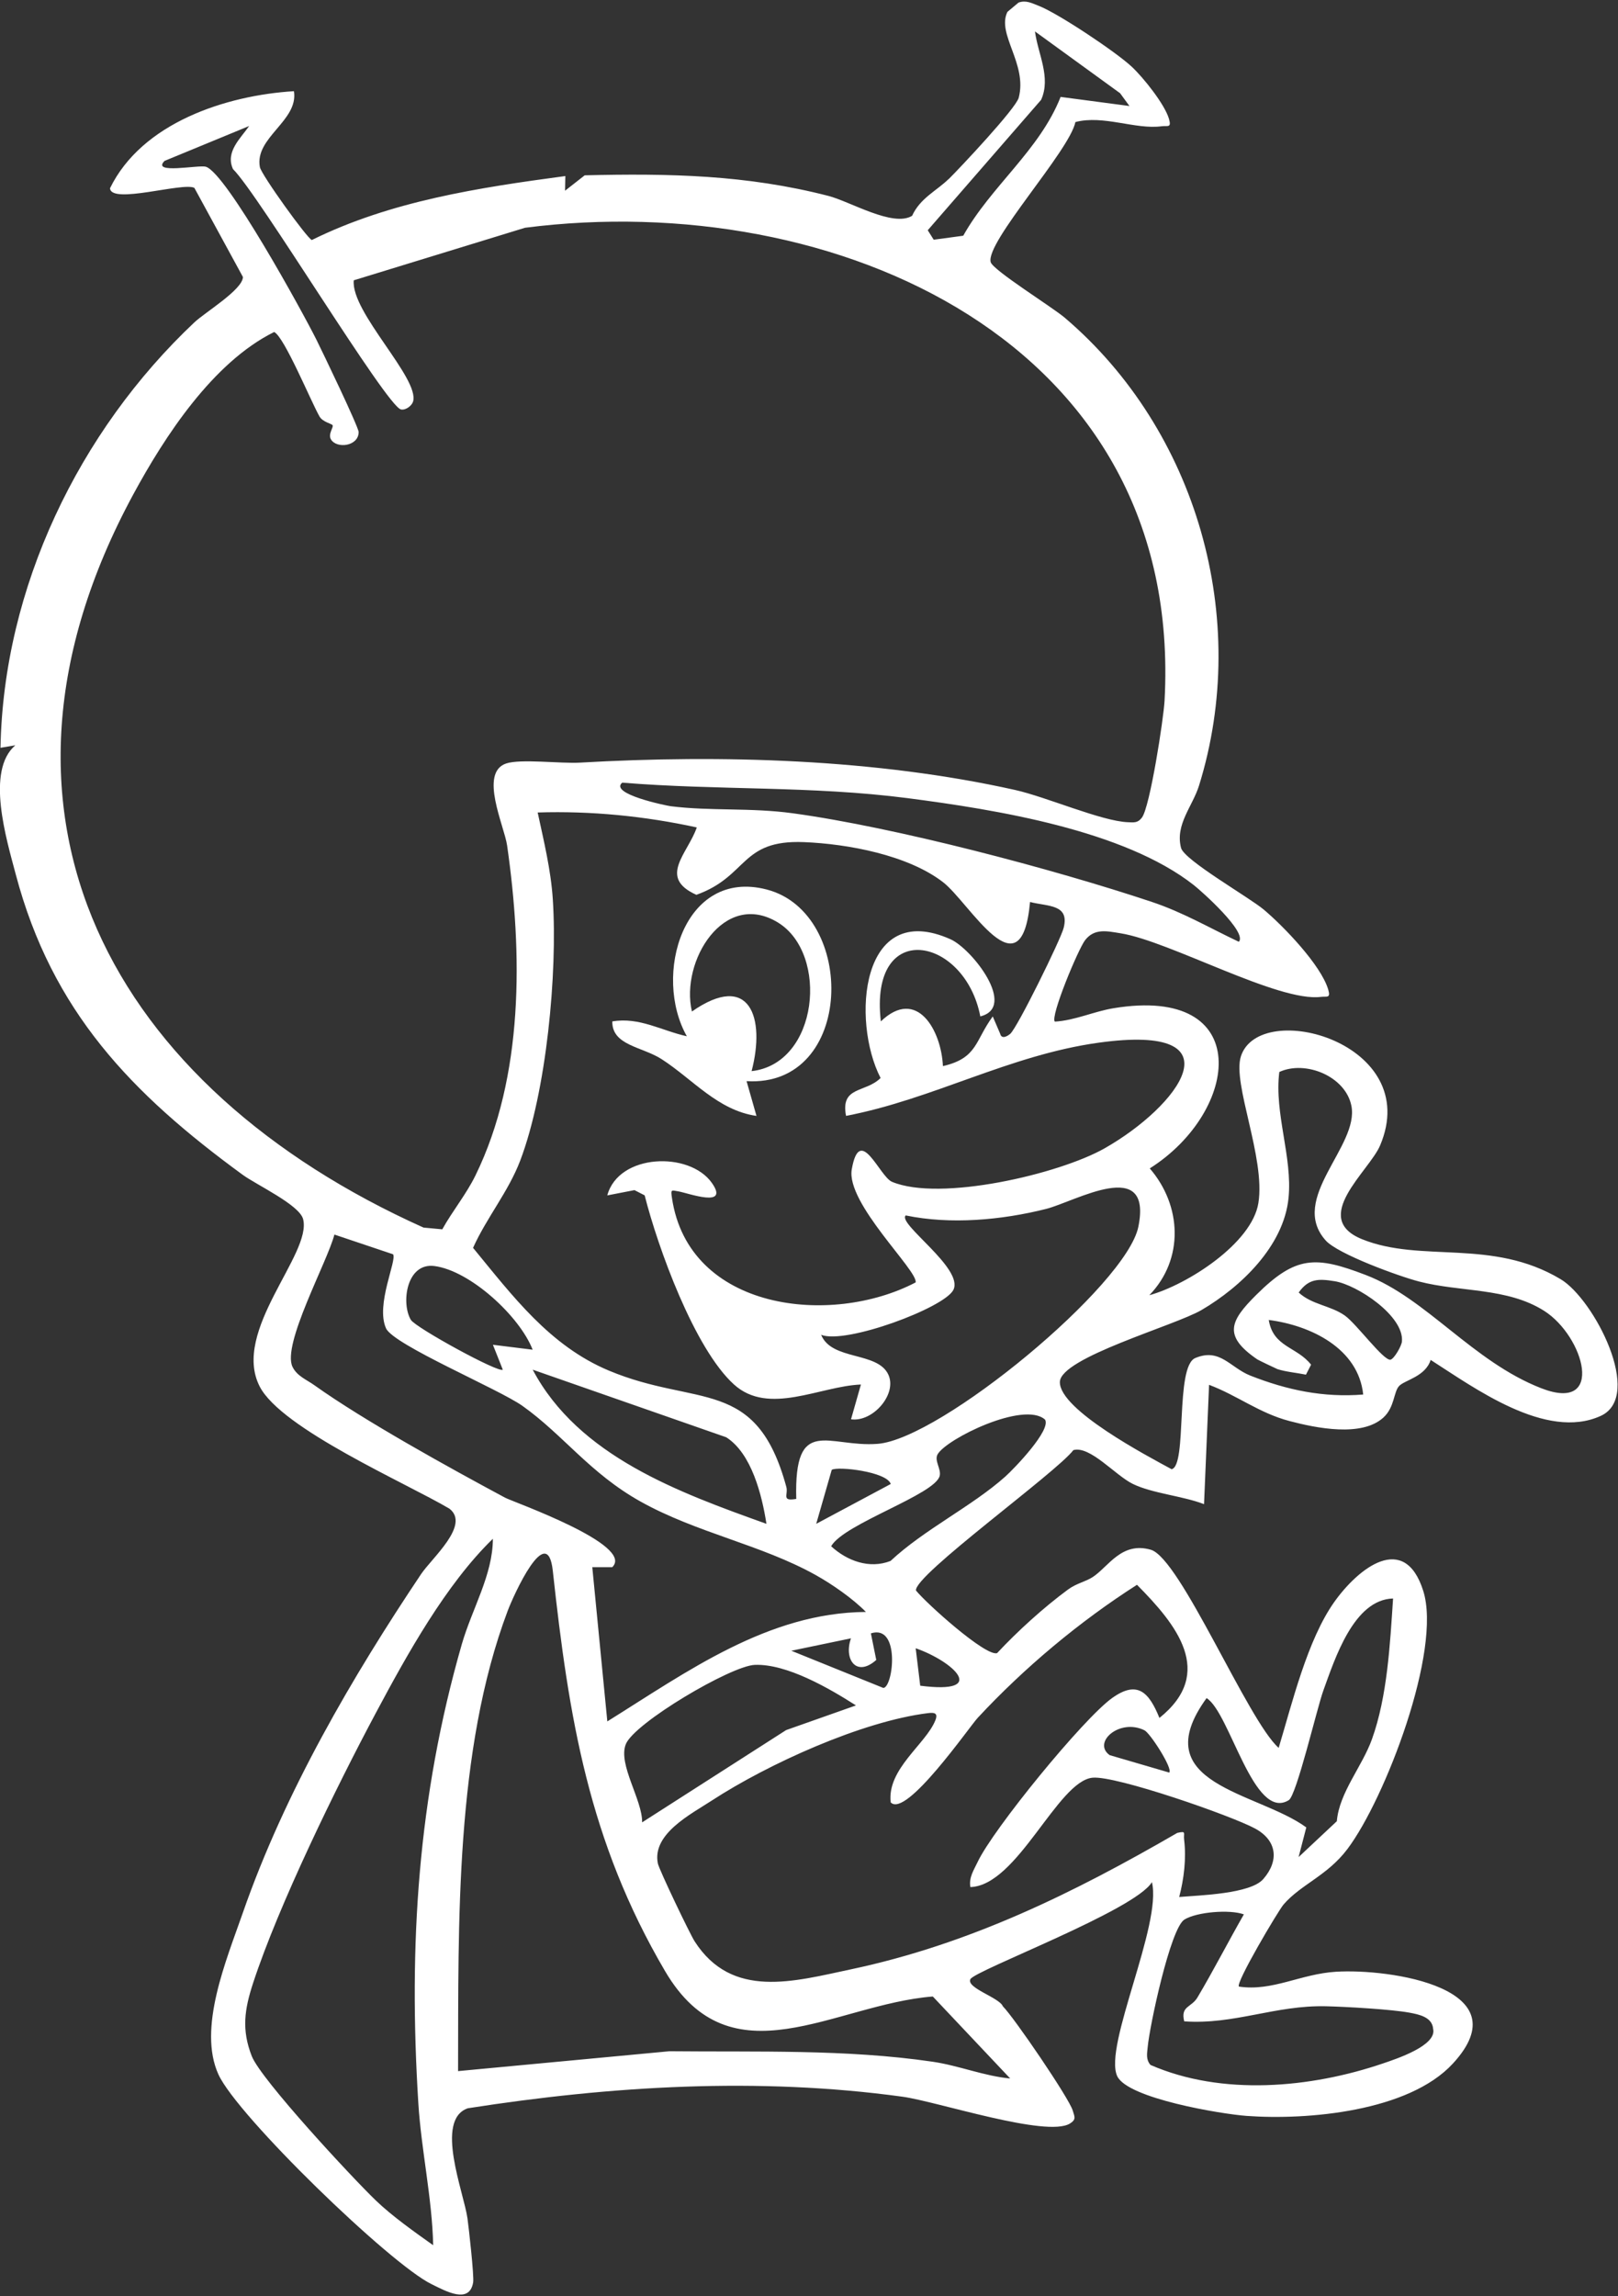 <svg width="325" height="461" viewBox="0 0 325 461" fill="none" xmlns="http://www.w3.org/2000/svg">
<rect x="0" y="0" width="325" height="461" fill="#333333" stroke="none"/>
<g clip-path="url(#clip0_119_143)">
<path d="M190.56 35.928C188.19 38.278 184.84 39.748 183.21 43.328C179.38 45.678 170.77 40.458 166.38 39.328C149.89 35.088 134.45 34.798 117.45 35.198L113.5 38.288L113.56 35.348C96.14 37.678 78.47 40.368 62.64 48.188C61.77 47.978 52.49 35.088 52.2 33.548C51.09 27.598 60.01 24.248 59.04 18.308C45.36 19.148 28.52 24.658 22.1 37.788C22.27 41.108 36.74 36.538 39.04 37.718L48.8 55.618C48.74 58.168 41.19 62.698 39.04 64.728C15.82 86.608 0.7 117.968 0.1 150.138L3.08 149.638C-2.89 154.738 1.28 168.438 3.16 175.538C10.45 203.078 26.43 219.568 48.73 235.858C51.5 237.888 60.12 241.888 60.88 244.758C62.74 251.738 46.44 267.208 52.16 278.368C56.52 286.878 81.65 297.788 90.28 302.908C94.51 306.178 86.75 312.798 84.57 316.058C70.93 336.408 57.24 359.708 48.76 384.088C45.47 393.528 39.66 407.268 43.88 416.508C47.68 424.838 78.34 454.538 86.69 458.608C89.53 459.998 94.29 462.688 95.04 458.248C95.25 457.008 94.18 447.418 93.9 445.408C93.18 440.198 87.24 425.608 93.97 423.288C122.75 418.798 152.31 416.998 181.28 420.968C188.24 421.928 210.27 429.238 214.92 426.348C216.26 425.518 215.82 424.948 215.48 423.758C214.76 421.278 203.66 405.018 201.44 402.818C200.75 401.058 194.03 399.138 194.92 397.368C195.81 395.598 228.01 383.548 231.38 377.888C233.47 386.368 221.64 410.748 224.4 416.818C226.44 421.318 245.33 424.448 250.37 424.818C262.66 425.718 282.93 423.938 291.81 414.338C305.88 399.128 279.15 395.208 268.35 395.878C261.21 396.318 255.58 399.868 248.86 398.858C248.1 398.228 256.75 383.618 257.83 382.368C261.33 378.318 266.61 376.608 270.66 371.228C278.23 361.168 289.66 331.358 285.88 319.408C282.1 307.458 272.81 314.878 268.01 321.638C262.59 329.278 259.56 341.928 256.84 350.928C250.68 345.528 237.1 312.858 231.15 311.148C225.29 309.468 222.67 314.528 219.53 316.608C218.1 317.558 216.26 317.868 214.54 319.128C209.67 322.708 204.37 327.518 200.28 331.908C197.98 332.628 186.1 321.948 183.99 319.338C183.47 316.348 212.25 295.608 215.6 291.148C218.96 290.218 223.99 296.188 227.53 297.928C231.45 299.848 237.59 300.348 241.85 301.998L242.86 278.038C248.55 280.178 252.93 283.718 259.04 285.318C264.35 286.718 273.54 288.598 277.89 284.598C280.16 282.508 279.91 279.438 281.05 278.258C282.19 277.078 286.32 276.388 287.37 273.038C296.1 278.608 310.55 289.288 321.53 284.278C330.24 280.298 320.17 260.838 313.49 256.838C299.67 248.558 285.53 253.638 273.58 248.798C263.11 244.548 275.01 235.158 277.21 229.988C285.97 209.348 253.05 200.428 249.26 212.068C247.48 217.548 254.21 232.398 252.77 241.518C251.49 249.658 238.41 257.978 230.86 260.048C237.86 252.828 237.4 242.058 230.95 234.588C249.11 223.088 252.03 197.748 223.66 202.428C219.7 203.078 215.94 204.878 211.88 205.118C210.91 204.138 216.58 190.528 217.97 188.748C219.86 186.328 222.38 186.948 225.12 187.388C234.97 188.978 256.78 201.248 265.32 200.148C266.48 199.998 267.34 200.518 266.79 198.668C265.34 193.778 257.86 185.998 253.85 182.628C250.93 180.168 237.88 172.718 237.23 170.238C236.01 165.538 239.56 161.878 240.85 157.708C251.24 124.268 240.46 86.418 213.87 63.788C211.37 61.658 199.41 54.238 198.99 52.618C197.95 48.598 214.85 30.258 216.01 24.508C221.61 23.028 228.09 26.068 233.35 25.348C234.52 25.188 235.35 25.758 234.81 23.878C233.97 20.958 229.67 15.578 227.32 13.388C224.13 10.408 212.48 2.638 208.59 1.148C207.25 0.638 206.09 -0.022 204.59 0.518L202.36 2.378C200.14 6.848 206.4 12.788 204.63 19.608C204.07 21.768 192.94 33.598 190.54 35.978L190.56 35.928ZM207.9 6.318L224.99 18.718L226.87 21.288L213.04 19.458C208.81 30.178 199.07 37.358 193.48 47.328L187.55 48.128L186.35 46.228L209.13 20.038C211.15 15.528 208.48 10.828 207.89 6.318H207.9ZM33.07 32.298L50.05 25.298C48.31 27.798 45.22 30.498 46.8 33.948C51.92 38.978 77.66 81.608 80.54 82.208C81.52 82.418 82.74 81.418 82.97 80.628C84.35 75.998 70.42 62.658 71.06 56.278L105.46 45.728C167.7 37.748 237.86 68.608 233.92 140.688C233.72 144.358 231 161.928 229.39 164.128C228.55 165.278 227.75 165.128 226.51 165.078C221.24 164.858 210.14 159.998 203.91 158.608C175.91 152.358 144.96 151.488 116.48 153.118C112.61 153.338 104.58 152.318 101.67 153.288C96.18 155.138 101.3 165.828 101.86 169.748C104.96 191.338 105.25 216.088 95.5 236.008C93.64 239.808 90.88 243.138 88.84 246.818L85.07 246.468C22.8 218.498 -8.09 163.738 26.73 99.338C33.13 87.508 42.82 72.718 55.07 66.658C57.1 67.618 62.45 80.588 64.17 83.608C64.83 84.758 66.64 85.058 66.81 85.378C67.04 85.798 65.85 87.148 66.47 88.208C67.6 90.148 72.02 89.628 72.04 86.758C72.04 85.738 64.75 70.598 63.56 68.208C60.84 62.748 45.46 34.718 41.35 33.478C39.91 33.048 30.29 35.058 33.07 32.288V32.298ZM124.98 157.138C144.23 158.708 162.95 157.748 182.29 160.248C200.18 162.568 225.74 166.688 239.77 177.688C241.43 178.988 250.61 187.198 248.84 189.088C242.97 186.318 237.62 183.168 231.38 181.088C211.53 174.458 179.82 166.098 159.27 163.288C150.75 162.118 142.73 162.878 134.72 161.868C133.8 161.748 122.31 159.388 124.98 157.138ZM108 163.128C118.72 162.788 129.49 163.848 139.96 166.128C138.15 171.388 132.09 176.168 139.88 179.658C150.31 175.918 148.65 168.558 161.49 169.078C170.26 169.428 182.33 171.658 189.41 177.108C194.74 181.208 205.16 200.108 206.9 181.098C210.48 182.028 214.88 181.498 213.65 186.308C213.06 188.638 204.31 206.428 202.91 207.578C202.2 208.158 201.17 208.658 200.89 207.528L199.41 204.078C195.82 208.938 196.39 212.438 189.4 214.048C189.08 206.888 184.18 198.128 176.93 205.068C174.54 184.268 193.83 188.008 196.91 204.068C204.38 202.218 195.26 190.518 190.92 188.578C172.81 180.488 170.98 205.018 176.88 216.438C173.81 219.478 168.79 218.018 169.94 224.038C187.4 220.708 202.72 211.838 220.67 209.348C249.47 205.358 236.65 222.168 221.89 230.548C212.73 235.748 188.8 241.318 179.17 237.278C176.65 236.218 172.71 225.518 171.09 234.778C169.9 241.578 184.43 255.148 183.92 257.478C166.9 266.378 138.3 263.158 134.97 240.498C134.72 238.768 134.81 238.948 136.26 239.198C138.2 239.528 146.64 242.678 142.98 237.488C138.48 231.118 124.26 231.588 121.98 240.008L127.44 238.948L129.49 239.998C132.13 250.428 139.47 270.778 147.44 277.978C154.42 284.288 164.71 278.298 172.93 277.978L170.94 284.958C175.31 285.578 180.25 279.928 178.44 275.998C176.28 271.298 167.05 273.228 164.94 267.998C169.85 269.958 189.63 262.608 191.49 258.998C193.7 254.698 180.18 245.678 181.93 244.028C190.91 245.898 201.19 244.968 210.1 242.728C215.98 241.248 231.54 232.038 228.66 246.288C226.29 258.058 188.95 288.908 176.29 289.888C166.38 290.658 159.48 283.968 159.94 300.948C156.87 301.458 158.38 300.118 157.94 298.508C151.91 276.318 140.03 282.608 122.29 275.178C110.39 270.188 102.95 260.168 95.02 250.538C97.74 244.478 102.11 239.278 104.49 233.028C109.76 219.158 112.01 195.358 111.04 180.558C110.66 174.698 109.23 168.838 108 163.128ZM256.99 215.218C262.23 212.818 270.27 216.088 271.45 222.028C273.06 230.148 258.73 240.648 266.3 249.068C268.75 251.798 281.02 256.258 285.04 257.298C293.37 259.458 302.72 258.478 310.14 263.168C318.23 268.288 322.52 283.768 309.57 278.718C295.82 273.358 286.48 260.638 274.36 255.998C264.25 252.118 260.3 252.078 252.33 259.988C247.07 265.218 245.61 268.188 252.54 272.928C252.74 273.068 256.39 274.818 256.62 274.898C258.42 275.458 260.46 275.618 262.32 275.998L263.35 273.998C260.51 270.358 255.74 270.508 254.85 265.018C263.27 266.098 272.85 270.718 273.82 279.988C265.83 280.628 258.53 279.098 251.15 276.188C247.08 274.578 245.07 270.578 240.09 272.658C235.98 274.378 238.53 294.338 235.33 294.978C230.53 292.368 212.78 283.058 212.89 277.468C212.99 272.568 235.98 266.168 241.35 263.018C249.23 258.398 257.85 250.198 258.82 240.548C259.65 232.318 255.92 223.538 256.97 215.218H256.99ZM67.16 247.868L78.95 251.828C79.79 252.978 75.4 261.968 77.54 266.698C79.05 270.018 100.19 278.898 104.93 282.258C113.12 288.068 118.48 295.788 128.67 301.478C139.98 307.788 152.86 310.108 163.86 316.238C167.15 318.078 171.28 320.938 173.93 323.638C154.22 323.788 137.96 335.668 121.99 345.618L118.97 314.648H122.98C127.62 310.178 102.98 301.518 101.47 300.708C90.31 294.718 73.17 285.268 63.13 278.108C61.58 276.998 59.67 276.298 58.76 274.438C56.57 269.968 65.79 253.288 67.17 247.868H67.16ZM100.99 274.988C100.31 275.788 83.46 266.548 82.53 264.998C80.53 261.668 81.63 253.468 87.25 254.188C94.41 255.108 104.36 264.228 106.99 270.988L99.01 269.998L100.99 274.988ZM268.09 257.238C272.62 257.968 282.06 264.218 281.6 269.338C281.52 270.248 280.04 272.818 279.31 272.988C277.96 273.308 272.46 265.778 270.14 264.138C267.24 262.088 263.54 261.978 260.86 259.508C262.87 256.678 264.87 256.718 268.08 257.238H268.09ZM107 274.998L145.87 288.568C150.98 291.808 153.07 300.248 153.95 305.948C136.38 299.648 116.2 292.378 107 274.998ZM209.89 284.988C211.28 287.038 203.65 294.928 201.91 296.478C195.2 302.458 185.64 307.078 178.88 313.398C174.65 315.068 170.12 313.378 166.95 310.448C169.49 305.918 187.96 300.048 188.76 296.278C189.06 294.888 187.61 293.228 188.34 291.978C190.17 288.848 205.62 281.268 209.88 284.998L209.89 284.988ZM167.07 295.108C168.26 294.348 178.15 295.478 178.92 297.948L163.95 305.948L167.07 295.098V295.108ZM87.01 450.788C83.29 448.148 78.77 444.948 75.51 441.818C70.83 437.328 52.43 417.538 50.57 412.818C48.49 407.508 49.11 403.418 50.84 398.138C56 382.408 67.56 358.778 75.51 343.888C81.78 332.148 89.56 318.118 99 308.948C99 316.188 94.81 322.998 92.75 330.158C83.92 360.888 82.04 390.488 84.03 422.298C84.61 431.618 86.8 441.348 87.01 450.778V450.788ZM92.01 415.828C92.1 386.128 91.38 351.538 101.98 323.408C103.15 320.298 109.94 305.268 111.04 315.388C114.24 344.808 118.24 369.618 133.58 395.738C146.84 418.328 167.59 402.398 187.37 400.848L202.91 417.308C197.65 416.818 192.58 414.708 187.3 413.938C169.93 411.398 151.99 412.018 134.48 411.838L92.01 415.828ZM178.93 361.888C182.02 365.058 194.68 346.738 196.39 344.898C205.71 334.868 216.81 325.578 228.38 318.188C236.27 326.138 244.22 335.838 232.89 344.918C230.81 339.828 228.52 337.248 223.38 340.928C217.53 345.128 199.46 367.278 196.37 373.848C195.6 375.488 194.59 376.918 194.91 378.878C204.39 378.598 212.43 357.578 219.47 356.918C224.19 356.478 247.33 364.538 252.11 367.128C256.5 369.508 256.98 373.568 253.74 377.278C251.15 380.248 241.05 380.518 236.86 380.868C237.82 377.208 238.31 373.148 237.85 369.368C237.68 367.998 238.39 367.578 236.48 367.998C215.64 380.068 194.77 390.338 170.95 395.388C159.47 397.818 147.04 401.468 139.53 389.778C138.57 388.288 132.4 375.398 132.14 374.138C130.94 368.198 138.76 364.258 143.02 361.478C154.27 354.158 173.16 345.578 186.45 343.948C187.7 343.798 188.46 343.948 187.88 345.398C185.97 350.188 178.13 355.168 178.91 361.888H178.93ZM260.84 372.868L262.39 366.898C252.56 359.718 229.75 358.318 242.36 340.938C247.04 343.798 251.81 365.778 258.87 361.428C260.44 360.458 264.53 342.948 265.82 339.398C268.14 333.018 271.92 321.148 279.82 320.938C279.21 330.108 278.67 340.568 275.59 349.158C273.6 354.718 269.02 359.868 268.52 365.658L260.84 372.858V372.868ZM174.93 327.938C180.9 326.028 179.43 338.778 177.43 338.898L158.95 331.428L170.93 328.938C169.44 333.188 172.04 336.818 176.01 333.278L174.93 327.938ZM183.93 330.928C191.4 333.528 198.78 340.238 184.84 338.448L183.93 330.928ZM128.98 365.878C129.05 361.378 124.09 354.238 125.7 350.198C127.4 345.928 146.81 334.458 151.6 334.268C158.02 334.008 166.59 338.988 171.93 342.408L157.91 347.358L128.99 365.878H128.98ZM234.86 355.888L222.89 352.388C219.35 349.848 224.89 344.938 229.88 347.398C231.04 347.968 235.64 355.128 234.86 355.888ZM231.09 414.588C230.14 413.488 230.41 412.298 230.53 411.008C230.9 406.838 235.09 387.138 237.91 385.398C240.39 383.868 247 383.328 249.85 384.358C246.69 389.878 243.78 395.558 240.53 401.038C239.3 403.098 237.09 402.728 237.87 405.838C247.99 406.538 256.15 402.558 266.39 402.808C270.43 402.908 279.45 403.418 283.08 404.088C285.05 404.448 287.7 404.988 287.87 407.368C288.63 410.718 280.45 413.378 277.79 414.288C263.25 419.238 245.46 420.858 231.09 414.588Z" fill="white"/>
<path d="M137.97 208.058C132.92 206.948 128.4 204.148 122.99 205.078C122.92 209.918 129 210.138 132.89 212.648C139.15 216.678 144.18 222.938 151.95 224.048L149.96 217.068C171.69 218.378 172.17 183.288 153.99 178.588C137.28 174.268 131.06 195.888 137.97 208.068V208.058ZM138.98 203.078C136.62 192.998 145.45 178.538 156.31 185.248C166.5 191.548 164.44 213.548 150.97 215.058C153.78 204.348 150.64 194.968 138.99 203.078H138.98Z" fill="white"/>
</g>
<defs>
<clipPath id="clip0_119_143">
<rect width="324.93" height="460.43" fill="white" transform="matrix(-1 0 0 1 324.93 0.258)"/>
</clipPath>
</defs>
</svg>
